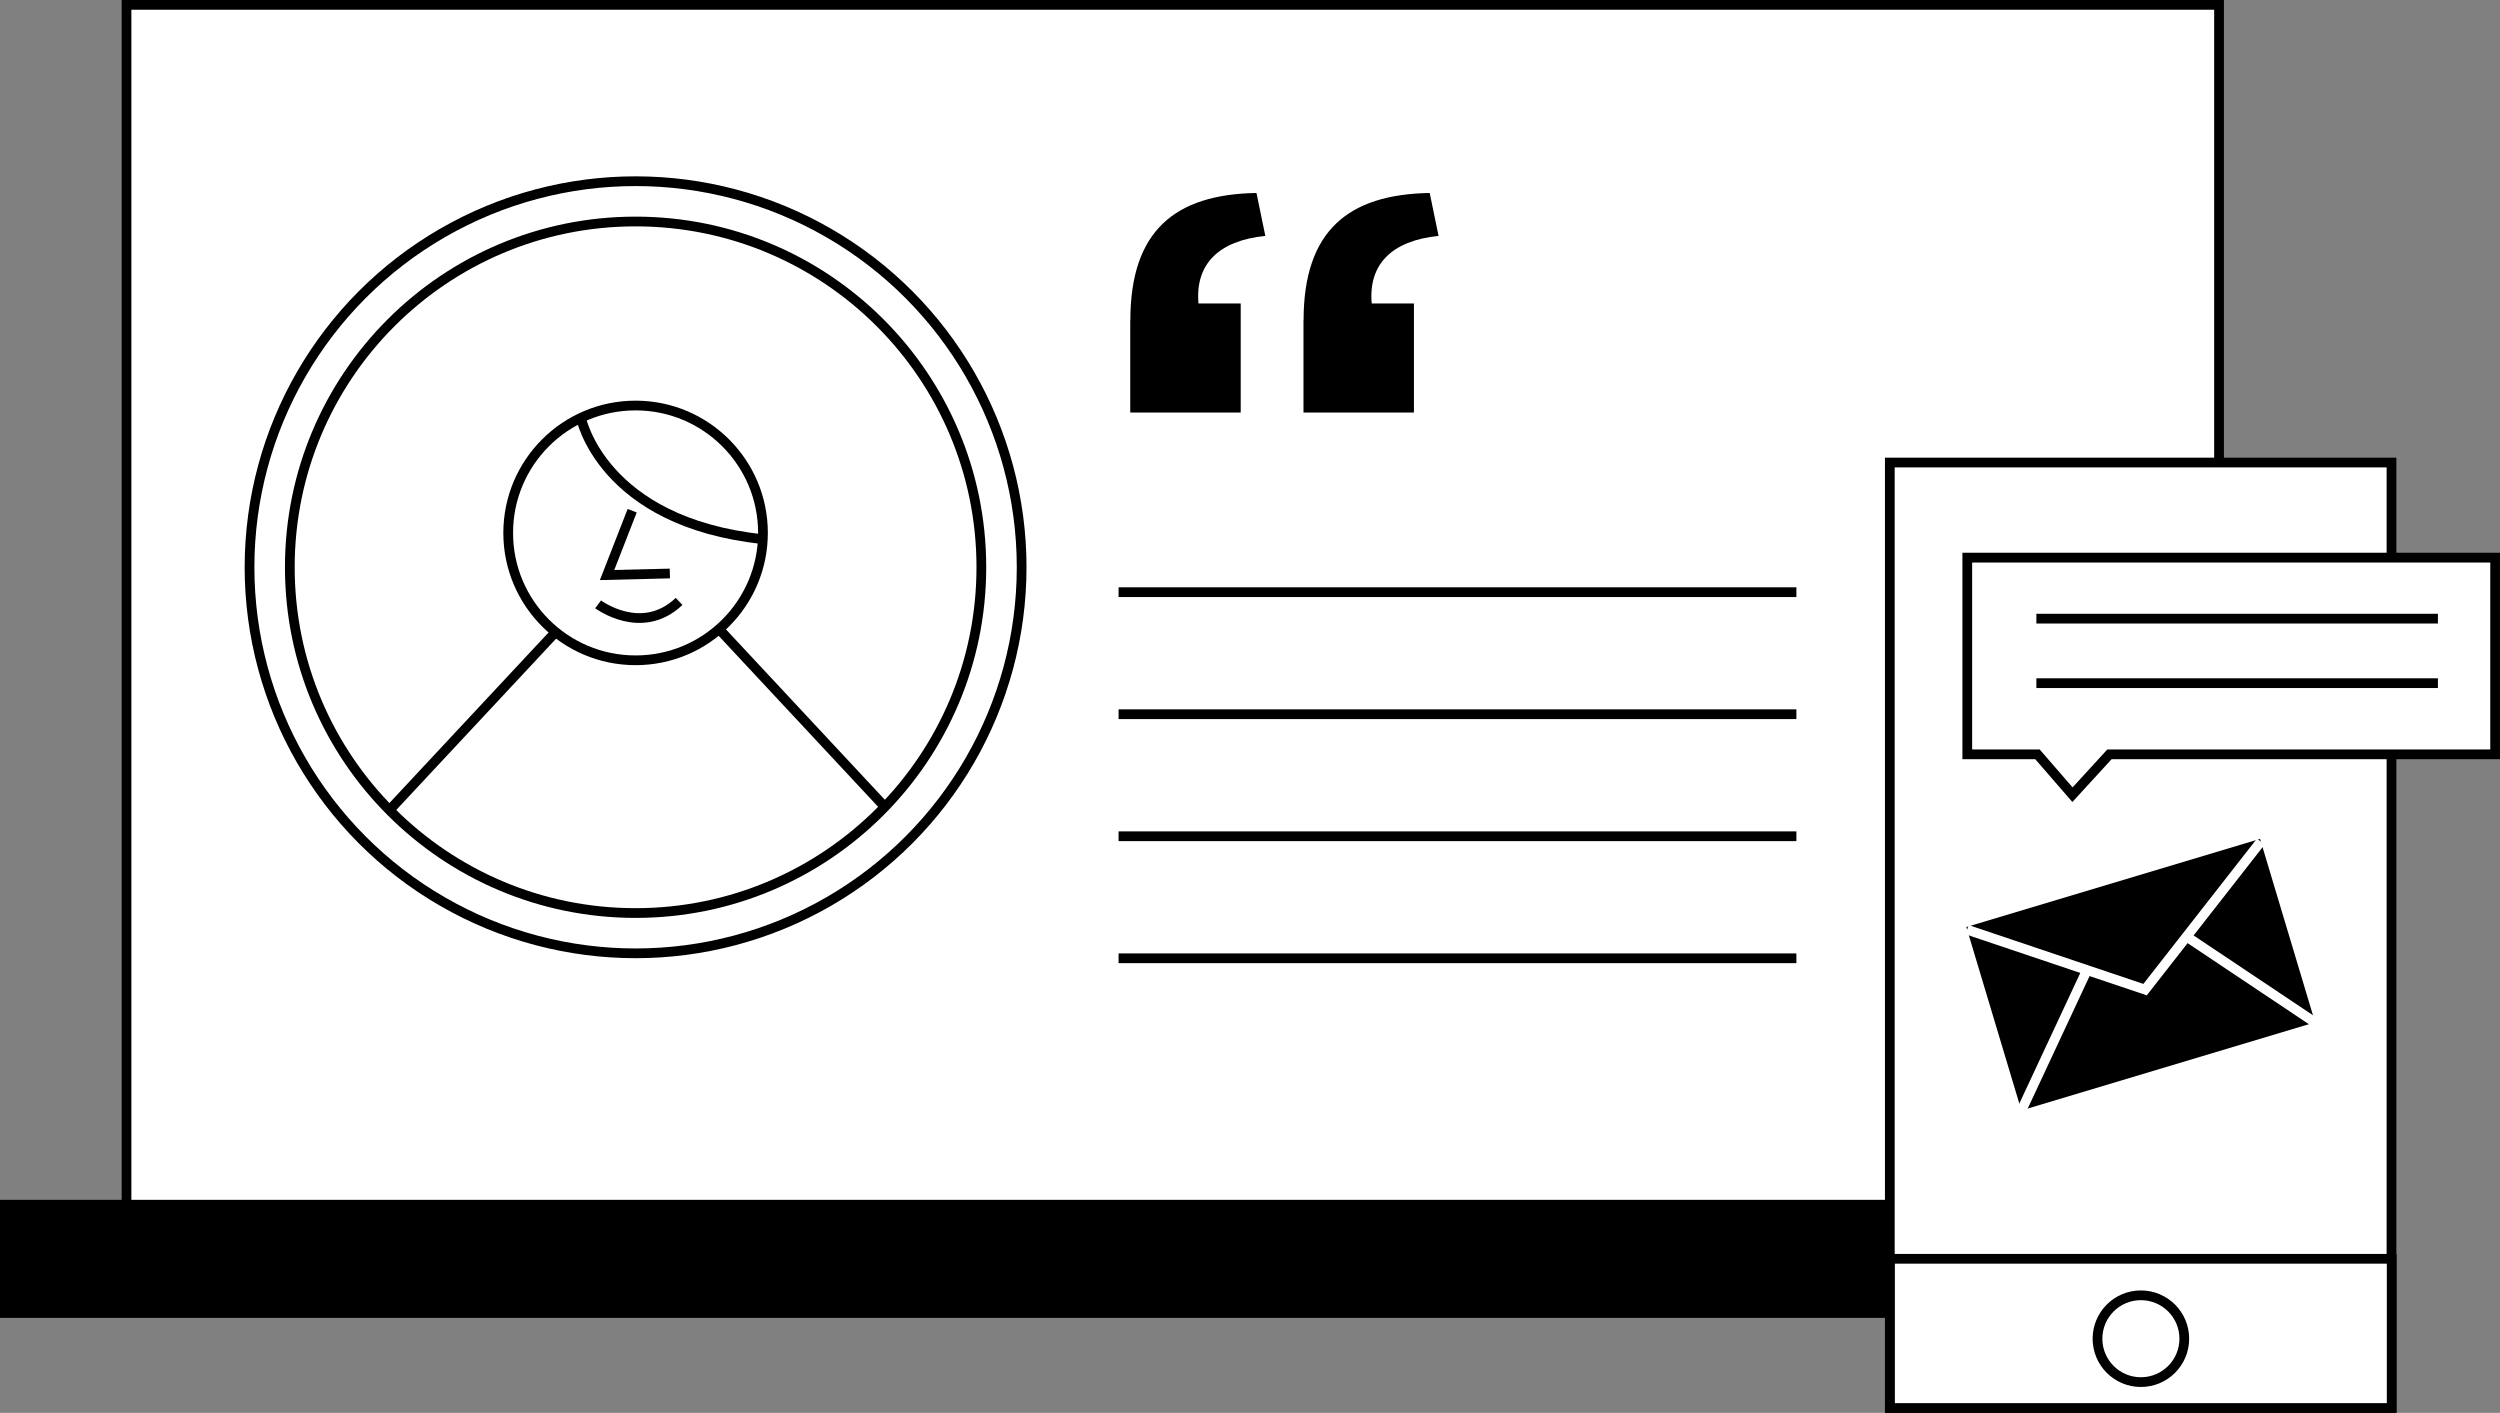<?xml version="1.0" encoding="UTF-8"?>
<svg id="Layer_2" xmlns="http://www.w3.org/2000/svg" viewBox="0 0 256.89 145.18">
  <rect x="0" y="0" width="256.89" height="145.18" fill="#808080" stroke="none"/>
  <defs>
    <style>
      .cls-1, .cls-2, .cls-3, .cls-4 {
        stroke-miterlimit: 10;
      }

      .cls-1, .cls-3 {
        fill: none;
      }

      .cls-1, .cls-4 {
        stroke: #fff;
      }

      .cls-2, .cls-3 {
        stroke: #000;
      }

      .cls-2, .cls-4 {
        fill: #fff;
      }
    </style>
  </defs>
  <g id="Layer_1-2" data-name="Layer_1">
    <g>
      <rect class="cls-2" x="13" y=".5" width="215.02" height="123.62"/>
      <circle class="cls-2" cx="65.31" cy="58.29" r="39.67"/>
      <circle class="cls-2" cx="65.31" cy="58.29" r="35.53"/>
      <circle class="cls-3" cx="65.31" cy="54.76" r="13.09"/>
      <line class="cls-3" x1="90.92" y1="82.91" x2="73.89" y2="64.65"/>
      <line class="cls-3" x1="57.09" y1="64.95" x2="40.05" y2="83.21"/>
      <rect y="123.29" width="240.76" height="12.13"/>
      <line class="cls-2" x1="114.94" y1="85.93" x2="184.59" y2="85.93"/>
      <line class="cls-2" x1="114.94" y1="73.39" x2="184.59" y2="73.39"/>
      <line class="cls-2" x1="114.94" y1="60.85" x2="184.59" y2="60.85"/>
      <line class="cls-2" x1="114.94" y1="98.47" x2="184.59" y2="98.47"/>
      <path class="cls-3" d="M61.46,62.1s4.48,3.36,8.32-.3"/>
      <polyline class="cls-3" points="64.96 52.48 62.38 59.09 68.83 58.93"/>
      <path class="cls-3" d="M78.38,55.4c-16.52-1.73-18.68-12.46-18.68-12.46"/>
      <path d="M116.15,32.93c0-9.25,4.62-12.96,12.96-13.1l.91,4.41c-4.83.49-7.22,2.94-6.87,6.94h4.34v11.21h-11.35v-9.46ZM133.95,32.93c0-9.25,4.62-12.96,12.96-13.1l.91,4.41c-4.83.49-7.22,2.94-6.87,6.94h4.34v11.21h-11.35v-9.46Z"/>
      <rect class="cls-2" x="194.19" y="47.53" width="51.55" height="97.15"/>
      <rect x="204.22" y="90.33" width="31.51" height="19.68" transform="translate(-19.51 67.42) rotate(-16.7)"/>
      <polyline class="cls-1" points="232.31 86.48 220.42 101.69 202.13 95.53"/>
      <line class="cls-1" x1="207.71" y1="114.12" x2="214.55" y2="99.47"/>
      <line class="cls-4" x1="237.89" y1="105.07" x2="224.89" y2="96.38"/>
      <polygon class="cls-2" points="256.39 77.51 216.76 77.51 212.96 81.66 209.36 77.51 202.15 77.51 202.15 57.3 256.39 57.3 256.39 77.51"/>
      <line class="cls-2" x1="209.25" y1="63.57" x2="250.51" y2="63.57"/>
      <line class="cls-2" x1="209.25" y1="70.2" x2="250.51" y2="70.2"/>
      <rect class="cls-2" x="194.21" y="129.35" width="51.55" height="15.33"/>
      <circle class="cls-2" cx="219.99" cy="137.56" r="4.46"/>
    </g>
  </g>
</svg>